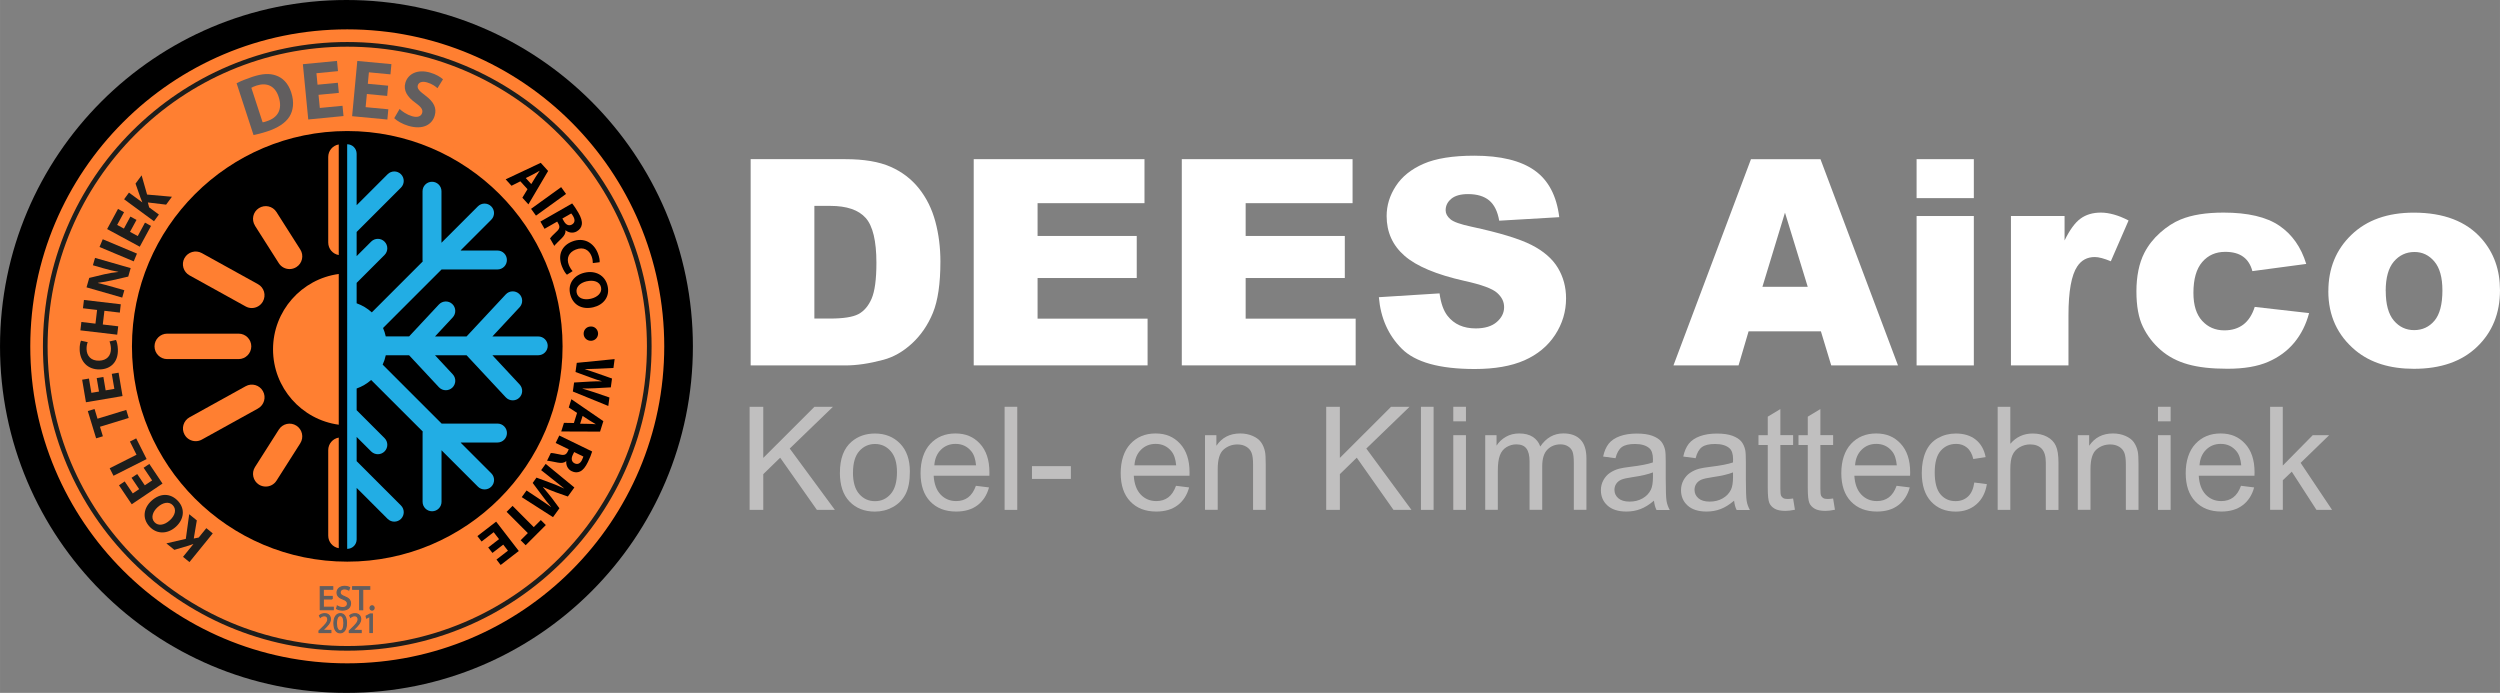 <?xml version="1.0" encoding="UTF-8"?>
<svg xmlns="http://www.w3.org/2000/svg" id="Laag_1" data-name="Laag 1" width="185.35mm" height="51.37mm" viewBox="0 0 525.41 145.62">
  <rect x="0" y="0" width="525.41" height="145.62" fill="#808080" stroke="none"/>
  <defs>
    <style>
      .cls-1, .cls-2 {
        fill: #ff7f31;
      }

      .cls-3 {
        fill: #22ade4;
      }

      .cls-4 {
        stroke-width: 2px;
      }

      .cls-4, .cls-5, .cls-2, .cls-6 {
        stroke-miterlimit: 10;
      }

      .cls-4, .cls-2 {
        stroke: #ff7f31;
      }

      .cls-7 {
        fill: #1d1d1b;
      }

      .cls-5 {
        stroke: #615e5f;
        stroke-width: .25px;
      }

      .cls-5, .cls-8 {
        fill: #615e5f;
      }

      .cls-9 {
        fill: #c0bfbf;
      }

      .cls-10 {
        fill: #fff;
      }

      .cls-2 {
        stroke-width: 3.16px;
      }

      .cls-6 {
        fill: none;
        stroke: #1d1d1b;
        stroke-width: .98px;
      }
    </style>
  </defs>
  <circle cx="72.81" cy="72.81" r="72.81"></circle>
  <circle class="cls-2" cx="72.98" cy="72.79" r="65.04"></circle>
  <circle class="cls-6" cx="72.98" cy="72.79" r="63.47"></circle>
  <circle class="cls-4" cx="72.98" cy="72.79" r="46.25"></circle>
  <g>
    <path class="cls-7" d="M39.81,118.13l-1.35-1.1,2.17-2.67-.03-.02c-.32.12-.64.22-.95.33l-3.01.89-1.68-1.36,4.09-.95.71-5.18,1.6,1.3-.64,3.81,1.04-.21,1.6-1.97,1.35,1.1-4.91,6.05Z"></path>
    <path class="cls-7" d="M31.82,105.26c1.89-1.72,4.07-1.62,5.61.06,1.56,1.71,1.18,3.88-.46,5.38-1.72,1.57-4.02,1.65-5.57-.05-1.61-1.77-1.17-3.94.42-5.39ZM35.69,109.35c1.13-1.03,1.44-2.28.64-3.15-.8-.88-2.1-.62-3.22.4-1.03.94-1.47,2.25-.65,3.14.8.88,2.11.63,3.22-.39Z"></path>
    <path class="cls-7" d="M28.83,99.62l1.6,2.38,1.54-1.03-1.79-2.66,1.2-.81,2.77,4.13-6.47,4.35-2.68-3.99,1.2-.81,1.7,2.52,1.34-.9-1.6-2.38,1.19-.8Z"></path>
    <path class="cls-7" d="M23.85,99.99l-.8-1.58,5.64-2.84-1.39-2.77,1.32-.67,2.19,4.35-6.96,3.51Z"></path>
    <path class="cls-7" d="M21.01,89.69l.61,2-1.42.43-1.75-5.73,1.42-.43.62,2.04,6.04-1.85.52,1.69-6.04,1.85Z"></path>
    <path class="cls-7" d="M21.72,79.21l.48,2.83,1.83-.31-.54-3.16,1.43-.24.83,4.91-7.69,1.3-.8-4.74,1.43-.24.51,3,1.6-.27-.48-2.83,1.41-.24Z"></path>
    <path class="cls-7" d="M24.37,71.44c.17.32.37,1.04.4,1.99.09,2.69-1.54,4.14-3.75,4.21-2.66.09-4.2-1.75-4.28-4.11-.03-.91.13-1.61.28-1.93l1.41.31c-.14.36-.26.87-.24,1.49.05,1.4.93,2.46,2.66,2.4,1.56-.05,2.51-1.01,2.46-2.58-.02-.53-.15-1.12-.3-1.46l1.37-.31Z"></path>
    <path class="cls-7" d="M17.09,67.67l2.97.35.34-2.88-2.97-.35.21-1.75,7.74.91-.2,1.75-3.24-.38-.34,2.88,3.24.38-.21,1.76-7.74-.91.21-1.76Z"></path>
    <path class="cls-7" d="M25.67,62.54l-7.49-2.15.57-1.98,3.19-.77c.92-.22,1.98-.39,2.92-.48v-.03c-1.01-.17-2.03-.43-3.15-.75l-2.19-.63.45-1.55,7.49,2.15-.51,1.78-3.35.77c-.93.21-2.04.42-3.02.54v.04c1,.24,2.06.52,3.29.87l2.26.65-.45,1.56Z"></path>
    <path class="cls-7" d="M21.59,50.28l7.19,3.02-.68,1.63-7.19-3.02.68-1.63Z"></path>
    <path class="cls-7" d="M28.69,46.21l-1.37,2.52,1.63.88,1.52-2.82,1.27.69-2.37,4.37-6.86-3.71,2.29-4.23,1.27.69-1.45,2.67,1.42.77,1.36-2.52,1.26.68Z"></path>
    <path class="cls-7" d="M26.07,41.89l1.03-1.41,2.78,2.04.02-.03c-.14-.32-.25-.63-.38-.94l-1.04-2.96,1.28-1.74,1.15,4.04,5.22.46-1.22,1.66-3.84-.46.27,1.03,2.05,1.51-1.03,1.41-6.28-4.62Z"></path>
    <path class="cls-8" d="M49.72,17.49c.87-.45,2.05-.92,3.31-1.34,2.11-.69,3.59-.76,4.93-.3,1.43.48,2.6,1.61,3.24,3.57.69,2.12.4,3.84-.37,5.09-.85,1.35-2.48,2.39-4.65,3.1-1.3.43-2.25.64-2.9.77l-3.56-10.89ZM55.19,25.71c.23-.02.58-.13.89-.24,2.28-.73,3.35-2.46,2.48-5.11-.74-2.31-2.48-3.08-4.64-2.38-.56.18-.9.35-1.1.47l2.37,7.26Z"></path>
    <path class="cls-8" d="M71.21,19.52l-4.27.41.27,2.76,4.77-.46.21,2.16-7.41.72-1.13-11.62,7.17-.69.21,2.15-4.53.44.23,2.41,4.27-.41.21,2.14Z"></path>
    <path class="cls-8" d="M81.37,20.16l-4.27-.4-.26,2.76,4.77.45-.2,2.15-7.41-.7,1.09-11.61,7.17.67-.2,2.15-4.53-.43-.23,2.41,4.27.4-.2,2.14Z"></path>
    <path class="cls-8" d="M83.98,22.9c.58.55,1.52,1.2,2.61,1.52,1.16.34,1.92.04,2.13-.69.2-.7-.21-1.25-1.42-2.13-1.67-1.19-2.58-2.57-2.11-4.2.56-1.91,2.58-2.91,5.22-2.14,1.26.37,2.12.91,2.69,1.4l-1.16,1.88c-.39-.35-1.09-.9-2.19-1.22-1.1-.32-1.77.02-1.94.6-.21.71.33,1.21,1.62,2.19,1.76,1.31,2.39,2.61,1.93,4.19-.55,1.88-2.46,3.05-5.53,2.15-1.28-.37-2.45-1.07-2.98-1.61l1.13-1.94Z"></path>
    <path d="M109.35,38.11l-1.85.93-1.23-1.35,7.37-3.47,1.55,1.71-4.14,7.02-1.27-1.4,1.08-1.79-1.5-1.65ZM111.65,38.69l.9-1.47c.25-.41.58-.9.85-1.3l-.02-.02c-.42.23-.93.54-1.35.75l-1.53.77,1.16,1.28Z"></path>
    <path d="M118.96,40.76l-6.32,4.56-1.03-1.43,6.32-4.56,1.03,1.43Z"></path>
    <path d="M120.24,42.74c.36.45.84,1.14,1.31,1.96.57,1,.83,1.79.72,2.5-.09.58-.44,1.08-1.06,1.43-.86.49-1.81.22-2.35-.24l-.03.02c.08.58-.22,1.1-.75,1.63-.64.65-1.41,1.36-1.59,1.64l-.9-1.57c.13-.22.59-.7,1.31-1.37.74-.66.8-1.09.46-1.71l-.26-.46-2.66,1.52-.87-1.52,6.68-3.82ZM118.19,45.93l.34.6c.44.76,1.08,1,1.67.66.62-.36.69-.96.3-1.67-.21-.37-.36-.57-.45-.66l-1.87,1.07Z"></path>
    <path d="M119.15,57.74c-.27-.24-.7-.85-1.05-1.74-.99-2.5.05-4.41,2.12-5.23,2.47-.98,4.55.24,5.42,2.43.34.85.42,1.56.38,1.91l-1.43.18c0-.39-.05-.9-.28-1.48-.52-1.3-1.7-2-3.31-1.36-1.45.57-2.02,1.8-1.44,3.26.2.49.52,1,.78,1.27l-1.18.75Z"></path>
    <path d="M124.69,64.58c-2.49.58-4.35-.58-4.87-2.8-.52-2.25.87-3.97,3.03-4.47,2.28-.53,4.32.53,4.84,2.77.54,2.33-.91,4.01-3,4.5ZM123.31,59.11c-1.49.35-2.37,1.29-2.11,2.44.27,1.16,1.53,1.57,3,1.23,1.36-.32,2.38-1.24,2.11-2.42-.27-1.16-1.53-1.58-3.01-1.24Z"></path>
    <path d="M124.1,68.62c.84-.07,1.55.59,1.59,1.42.04.83-.58,1.54-1.44,1.58-.85.04-1.55-.58-1.59-1.42-.04-.83.57-1.54,1.44-1.58Z"></path>
    <path d="M121.2,76.26l7.97-.79-.25,1.87-3.26.15c-.94.05-1.96.07-2.75.09v.02c.82.24,1.72.55,2.64.87l3.07,1.08-.25,1.86-3.34.18c-.93.05-1.77.06-2.65.06v.02c.84.23,1.72.53,2.62.81l3.08,1.06-.24,1.78-7.45-3.04.26-1.89,3.41-.2c.8-.04,1.54-.07,2.43-.04v-.02c-.85-.26-1.57-.48-2.32-.77l-3.22-1.18.26-1.91Z"></path>
    <path d="M121.27,86.77l-1.74-1.13.55-1.74,6.72,4.61-.69,2.2-8.16-.03.57-1.81,2.09.03.67-2.13ZM121.93,89.05l1.72.03c.48,0,1.08.05,1.55.08v-.02c-.4-.25-.93-.54-1.32-.79l-1.44-.94-.52,1.64Z"></path>
    <path d="M124.44,94.91c-.16.55-.47,1.34-.88,2.18-.5,1.04-1.01,1.69-1.65,2-.54.25-1.13.25-1.78-.07-.89-.43-1.2-1.37-1.12-2.08l-.03-.02c-.43.39-1.03.44-1.76.3-.9-.17-1.92-.39-2.25-.39l.79-1.62c.25-.02.91.09,1.87.3.96.24,1.35.05,1.67-.59l.23-.48-2.75-1.34.76-1.57,6.91,3.36ZM120.66,95.01l-.3.62c-.38.79-.22,1.45.4,1.75.64.31,1.18.03,1.54-.69.19-.39.26-.62.3-.74l-1.93-.94Z"></path>
    <path d="M113.14,104.73c.78.52,1.72,1.15,2.64,1.82l.02-.03c-.67-.78-1.38-1.69-1.94-2.47l-1.91-2.55.8-1.12,2.94,1.09c.89.33,1.95.76,2.88,1.2v-.02c-.81-.65-1.77-1.38-2.52-2l-2.32-1.84.95-1.32,6.03,4.96-1.37,1.9-2.56-.9c-.87-.33-1.8-.7-2.65-1.09l-.02.03c.6.71,1.28,1.52,1.84,2.24l1.62,2.19-1.35,1.87-6.57-4.21,1.01-1.4,2.49,1.65Z"></path>
    <path d="M112.18,110.78l1.48-1.48,1.05,1.05-4.24,4.24-1.05-1.05,1.51-1.5-4.46-4.47,1.25-1.25,4.46,4.47Z"></path>
    <path d="M102.61,115.06l2.27-1.75-1.13-1.46-2.54,1.96-.88-1.14,3.94-3.04,4.76,6.17-3.81,2.94-.88-1.14,2.41-1.86-.99-1.28-2.27,1.75-.88-1.13Z"></path>
  </g>
  <path class="cls-1" d="M54.21,85.86l-11.8,6.53c-.41.23-.86.33-1.29.33-.94,0-1.86-.5-2.34-1.38-.72-1.29-.24-2.92,1.05-3.64l11.8-6.53c1.29-.72,2.92-.25,3.63,1.04.72,1.29.25,2.92-1.04,3.64"></path>
  <path class="cls-1" d="M71.19,30.36v23.24c-1.26-.21-2.21-1.31-2.21-2.63v-17.98c0-1.32.95-2.42,2.21-2.63"></path>
  <path class="cls-1" d="M38.77,54.24c.72-1.29,2.34-1.76,3.64-1.05l11.8,6.53c1.3.71,1.76,2.34,1.04,3.64-.49.88-1.4,1.38-2.34,1.38-.44,0-.88-.11-1.29-.34l-11.8-6.53c-1.29-.72-1.77-2.34-1.05-3.64"></path>
  <path class="cls-1" d="M71.19,91.97v23.24c-1.26-.21-2.21-1.31-2.21-2.63v-17.98c0-1.32.95-2.42,2.21-2.63"></path>
  <path class="cls-1" d="M50.14,75.47h-15c-1.48,0-2.67-1.2-2.67-2.68s1.2-2.67,2.67-2.67h15c1.48,0,2.67,1.2,2.67,2.67s-1.2,2.68-2.67,2.68"></path>
  <path class="cls-1" d="M71.19,57.58v31.68c-7.8-1.06-13.81-7.75-13.81-15.84s6.01-14.78,13.81-15.84"></path>
  <path class="cls-1" d="M53.59,47.43c-.79-1.25-.43-2.9.82-3.69,1.25-.79,2.9-.43,3.69.82l5.01,7.88c.79,1.24.43,2.9-.82,3.69-.45.28-.94.42-1.44.42-.89,0-1.75-.44-2.26-1.24l-5.01-7.88Z"></path>
  <path class="cls-1" d="M63.12,93.14l-5.01,7.88c-.51.8-1.37,1.24-2.26,1.24-.49,0-.99-.13-1.44-.41-1.24-.79-1.61-2.45-.82-3.69l5.01-7.88c.79-1.25,2.45-1.62,3.69-.82,1.24.79,1.61,2.45.82,3.69"></path>
  <path class="cls-3" d="M115.11,72.67c0,1.1-.89,1.99-1.99,1.99h-9.64l5.73,6.15c.74.8.7,2.06-.1,2.8-.38.36-.87.53-1.35.53-.53,0-1.07-.21-1.46-.63l-8.25-8.85h-6.63l3.73,4.01c.75.8.7,2.06-.1,2.81-.38.35-.87.53-1.36.53-.53,0-1.06-.21-1.45-.63l-3.43-3.68-2.83-3.03h-4.91c-.14.69-.36,1.35-.65,1.96.02.01.03.03.05.05l5.98,5.98,6.36,6.36h11.74c1.1,0,1.99.89,1.99,1.99s-.89,1.99-1.99,1.99h-7.7v.07l6.4,6.4c.78.78.78,2.04,0,2.81-.39.39-.9.58-1.41.58s-1.02-.19-1.4-.58l-3.59-3.59-4.06-4.06v10.83c0,1.1-.89,1.99-1.99,1.99s-1.99-.89-1.99-1.99v-14.45c0-.11.01-.22.03-.32l-5.09-5.08-5.75-5.75c-.89.78-1.92,1.39-3.05,1.79v4.56l2.66,2.66,3.2,3.2c.78.78.78,2.04,0,2.81-.39.39-.9.58-1.4.58s-1.01-.19-1.41-.58l-3.05-3.05v5.09l9.32,9.32c.77.78.77,2.03,0,2.81-.39.39-.9.58-1.41.58s-1.01-.2-1.4-.58l-6.51-6.51v10.82c0,1.1-.89,1.99-1.99,1.99V30.32c1.1,0,1.99.89,1.99,1.99v10.82l6.51-6.51c.78-.78,2.03-.78,2.81,0,.77.78.77,2.03,0,2.81l-9.32,9.32v5.08l3.05-3.05c.78-.78,2.04-.78,2.81,0,.78.78.78,2.03,0,2.81l-5.86,5.86v4.29c1.19.42,2.27,1.07,3.19,1.91l10.69-10.69c-.02-.11-.03-.22-.03-.32v-14.45c0-1.1.89-1.99,1.99-1.99s1.99.89,1.99,1.99v10.83l7.65-7.65c.78-.78,2.03-.78,2.81,0,.78.78.78,2.03,0,2.81l-6.4,6.4v.07h7.7c1.1,0,1.99.88,1.99,1.99s-.89,1.99-1.99,1.99h-11.74l-12.3,12.3c.24.56.44,1.15.57,1.77h4.91l2.47-2.65,3.79-4.06c.75-.8,2.01-.85,2.81-.1.8.75.84,2.01.1,2.81l-3.73,4.01h6.63l8.25-8.85c.75-.8,2.01-.84,2.81-.1.8.74.84,2,.1,2.8l-5.73,6.15h9.64c1.1,0,1.99.89,1.99,1.99"></path>
  <g>
    <path class="cls-5" d="M69.82,125.88h-1.88v1.74h2.09v.52h-2.72v-4.83h2.61v.52h-1.99v1.53h1.88v.52Z"></path>
    <path class="cls-5" d="M70.9,127.38c.28.17.69.32,1.12.32.64,0,1.01-.34,1.01-.82,0-.45-.26-.71-.91-.96-.79-.28-1.28-.69-1.28-1.37,0-.75.62-1.31,1.56-1.31.49,0,.85.11,1.07.24l-.17.51c-.16-.09-.48-.23-.92-.23-.66,0-.91.39-.91.72,0,.45.29.67.96.93.82.32,1.23.71,1.23,1.42,0,.75-.55,1.39-1.69,1.39-.47,0-.98-.14-1.23-.31l.16-.52Z"></path>
    <path class="cls-5" d="M75.59,123.84h-1.47v-.53h3.58v.53h-1.48v4.3h-.63v-4.3Z"></path>
    <path class="cls-5" d="M77.77,127.77c0-.27.18-.45.43-.45s.42.19.42.45-.16.45-.43.45c-.25,0-.42-.19-.42-.45Z"></path>
    <path class="cls-5" d="M67.04,132.92v-.32l.41-.4c.99-.94,1.44-1.45,1.45-2.03,0-.39-.19-.76-.77-.76-.35,0-.65.18-.82.33l-.17-.37c.27-.23.65-.39,1.1-.39.84,0,1.19.57,1.19,1.13,0,.72-.52,1.3-1.34,2.09l-.31.29h0s1.75.01,1.75.01v.44h-2.48Z"></path>
    <path class="cls-5" d="M72.81,130.94c0,1.32-.49,2.05-1.35,2.05-.76,0-1.27-.71-1.28-2,0-1.3.56-2.02,1.35-2.02s1.28.73,1.28,1.97ZM70.7,131c0,1.01.31,1.58.79,1.58.54,0,.79-.63.79-1.62s-.25-1.58-.79-1.58c-.46,0-.79.56-.79,1.62Z"></path>
    <path class="cls-5" d="M73.41,132.92v-.32l.41-.4c.99-.94,1.44-1.45,1.45-2.03,0-.39-.19-.76-.77-.76-.35,0-.65.18-.82.33l-.17-.37c.27-.23.65-.39,1.1-.39.84,0,1.19.57,1.19,1.13,0,.72-.52,1.3-1.34,2.09l-.31.29h0s1.75.01,1.75.01v.44h-2.48Z"></path>
    <path class="cls-5" d="M77.74,129.53h-.01l-.68.36-.1-.4.85-.45h.45v3.88h-.51v-3.39Z"></path>
  </g>
  <g>
    <g>
      <path class="cls-10" d="M157.75,33.45h19.9c3.92,0,7.09.53,9.51,1.6,2.41,1.06,4.41,2.59,5.99,4.58,1.58,1.99,2.72,4.31,3.43,6.95.71,2.64,1.06,5.44,1.06,8.4,0,4.63-.53,8.22-1.58,10.78-1.05,2.55-2.52,4.69-4.39,6.42-1.87,1.72-3.88,2.87-6.03,3.44-2.94.79-5.6,1.18-7.98,1.18h-19.9v-43.34ZM171.15,43.27v23.68h3.28c2.8,0,4.79-.31,5.97-.93,1.18-.62,2.11-1.71,2.78-3.25.67-1.55,1.01-4.06,1.01-7.53,0-4.59-.75-7.74-2.25-9.43-1.5-1.69-3.98-2.54-7.45-2.54h-3.34Z"></path>
      <path class="cls-10" d="M204.64,33.45h35.89v9.25h-22.47v6.89h20.84v8.84h-20.84v8.54h23.12v9.82h-36.54v-43.34Z"></path>
      <path class="cls-10" d="M248.37,33.45h35.89v9.25h-22.47v6.89h20.84v8.84h-20.84v8.54h23.12v9.82h-36.54v-43.34Z"></path>
      <path class="cls-10" d="M289.8,62.46l12.74-.8c.28,2.07.84,3.65,1.69,4.73,1.38,1.76,3.35,2.63,5.91,2.63,1.91,0,3.39-.45,4.42-1.34,1.04-.9,1.55-1.94,1.55-3.12s-.49-2.13-1.48-3.02c-.99-.89-3.27-1.72-6.86-2.51-5.87-1.32-10.06-3.07-12.57-5.26-2.52-2.19-3.78-4.98-3.78-8.37,0-2.23.65-4.33,1.94-6.31,1.29-1.98,3.23-3.54,5.82-4.67,2.59-1.13,6.15-1.7,10.66-1.7,5.54,0,9.76,1.03,12.67,3.09,2.91,2.06,4.64,5.34,5.19,9.83l-12.62.74c-.34-1.95-1.04-3.37-2.11-4.26-1.07-.89-2.56-1.33-4.45-1.33-1.56,0-2.73.33-3.52.99-.79.66-1.18,1.46-1.18,2.41,0,.69.33,1.31.98,1.86.63.57,2.13,1.1,4.49,1.6,5.85,1.26,10.05,2.54,12.58,3.83,2.53,1.29,4.38,2.89,5.53,4.8,1.15,1.91,1.73,4.05,1.73,6.42,0,2.78-.77,5.34-2.31,7.69-1.54,2.35-3.69,4.12-6.45,5.34-2.76,1.21-6.24,1.82-10.44,1.82-7.37,0-12.48-1.42-15.32-4.26-2.84-2.84-4.45-6.45-4.82-10.82Z"></path>
      <path class="cls-10" d="M382.7,69.64h-15.21l-2.11,7.16h-13.68l16.29-43.34h14.61l16.29,43.34h-14.03l-2.17-7.16ZM379.92,60.27l-4.78-15.58-4.74,15.58h9.52Z"></path>
      <path class="cls-10" d="M402.8,33.45h12.03v8.19h-12.03v-8.19ZM402.8,45.4h12.03v31.4h-12.03v-31.4Z"></path>
      <path class="cls-10" d="M422.64,45.4h11.26v5.14c1.08-2.23,2.2-3.76,3.36-4.6,1.15-.84,2.58-1.26,4.27-1.26s3.71.55,5.82,1.66l-3.73,8.57c-1.42-.59-2.54-.89-3.37-.89-1.58,0-2.8.65-3.67,1.95-1.24,1.83-1.86,5.26-1.86,10.29v10.53h-12.09v-31.4Z"></path>
      <path class="cls-10" d="M473.85,64.5l11.44,1.3c-.63,2.39-1.67,4.45-3.1,6.19-1.44,1.74-3.28,3.1-5.51,4.06-2.24.97-5.08,1.45-8.53,1.45s-6.1-.31-8.32-.93c-2.22-.62-4.12-1.62-5.72-3.01s-2.85-3.02-3.75-4.89c-.91-1.87-1.36-4.35-1.36-7.44s.55-5.92,1.66-8.07c.81-1.58,1.91-2.99,3.31-4.24,1.4-1.25,2.84-2.18,4.32-2.79,2.35-.97,5.35-1.45,9.02-1.45,5.12,0,9.03.92,11.72,2.75,2.69,1.83,4.58,4.51,5.66,8.04l-11.32,1.51c-.35-1.34-1-2.35-1.94-3.03-.94-.68-2.19-1.02-3.77-1.02-1.99,0-3.6.71-4.83,2.14-1.23,1.43-1.85,3.59-1.85,6.48,0,2.58.61,4.54,1.83,5.87,1.22,1.34,2.78,2.01,4.67,2.01,1.58,0,2.9-.4,3.98-1.21,1.07-.81,1.88-2.05,2.41-3.73Z"></path>
      <path class="cls-10" d="M489.34,61.19c0-4.79,1.62-8.74,4.85-11.84,3.23-3.11,7.6-4.66,13.1-4.66,6.29,0,11.04,1.82,14.25,5.47,2.58,2.94,3.87,6.55,3.87,10.85,0,4.83-1.6,8.79-4.81,11.87-3.2,3.08-7.63,4.63-13.29,4.63-5.05,0-9.13-1.28-12.24-3.84-3.82-3.17-5.74-7.33-5.74-12.48ZM501.4,61.16c0,2.8.57,4.87,1.7,6.21,1.13,1.34,2.56,2.01,4.27,2.01s3.16-.66,4.27-1.98c1.11-1.32,1.67-3.44,1.67-6.36,0-2.72-.56-4.75-1.69-6.08-1.12-1.33-2.51-2-4.17-2-1.76,0-3.2.68-4.35,2.02-1.14,1.35-1.71,3.41-1.71,6.17Z"></path>
    </g>
    <g>
      <path class="cls-9" d="M157.54,107.16v-21.67h2.87v10.75l10.76-10.75h3.89l-9.09,8.78,9.49,12.89h-3.78l-7.72-10.97-3.55,3.46v7.51h-2.87Z"></path>
      <path class="cls-9" d="M176.52,99.31c0-2.91.81-5.06,2.42-6.46,1.35-1.16,3-1.74,4.94-1.74,2.16,0,3.92.71,5.29,2.12,1.37,1.41,2.05,3.37,2.05,5.86,0,2.02-.3,3.61-.91,4.77-.61,1.16-1.49,2.06-2.65,2.7-1.16.64-2.42.96-3.79.96-2.2,0-3.97-.7-5.33-2.11-1.36-1.41-2.03-3.44-2.03-6.09ZM179.26,99.31c0,2.01.44,3.52,1.32,4.52.88,1,1.98,1.5,3.31,1.5s2.42-.5,3.3-1.51c.88-1.01,1.32-2.54,1.32-4.6,0-1.94-.44-3.41-1.32-4.41-.88-1-1.98-1.5-3.29-1.5s-2.43.5-3.31,1.49c-.88,1-1.32,2.5-1.32,4.51Z"></path>
      <path class="cls-9" d="M205.1,102.1l2.75.34c-.43,1.61-1.24,2.85-2.41,3.74-1.17.89-2.67,1.33-4.49,1.33-2.3,0-4.12-.71-5.46-2.12-1.35-1.41-2.02-3.4-2.02-5.95s.68-4.69,2.04-6.15,3.12-2.19,5.29-2.19,3.81.71,5.14,2.14c1.33,1.43,2,3.44,2,6.03,0,.16,0,.39-.01.71h-11.71c.1,1.72.59,3.04,1.46,3.96.88.92,1.97,1.37,3.28,1.37.98,0,1.81-.26,2.5-.77.69-.51,1.24-1.33,1.64-2.45ZM196.36,97.8h8.77c-.12-1.32-.45-2.31-1.01-2.97-.85-1.03-1.95-1.54-3.3-1.54-1.22,0-2.25.41-3.08,1.23-.83.82-1.29,1.91-1.38,3.28Z"></path>
      <path class="cls-9" d="M211.13,107.16v-21.67h2.66v21.67h-2.66Z"></path>
      <path class="cls-9" d="M216.88,100.65v-2.68h8.18v2.68h-8.18Z"></path>
      <path class="cls-9" d="M247.16,102.1l2.75.34c-.43,1.61-1.24,2.85-2.41,3.74-1.17.89-2.67,1.33-4.49,1.33-2.3,0-4.12-.71-5.46-2.12-1.35-1.41-2.02-3.4-2.02-5.95s.68-4.69,2.04-6.15,3.12-2.19,5.29-2.19,3.81.71,5.14,2.14c1.33,1.43,2,3.44,2,6.03,0,.16,0,.39-.01.71h-11.71c.1,1.72.59,3.04,1.46,3.96.88.92,1.97,1.37,3.28,1.37.98,0,1.81-.26,2.5-.77.69-.51,1.24-1.33,1.64-2.45ZM238.42,97.8h8.77c-.12-1.32-.45-2.31-1.01-2.97-.85-1.03-1.95-1.54-3.3-1.54-1.22,0-2.25.41-3.08,1.23-.83.82-1.29,1.91-1.38,3.28Z"></path>
      <path class="cls-9" d="M253.25,107.16v-15.7h2.39v2.23c1.15-1.72,2.82-2.59,5-2.59.95,0,1.82.17,2.61.51.79.34,1.39.79,1.78,1.34.39.55.67,1.21.83,1.97.1.49.15,1.36.15,2.59v9.65h-2.66v-9.55c0-1.08-.1-1.89-.31-2.43s-.57-.97-1.1-1.29c-.53-.32-1.15-.48-1.86-.48-1.13,0-2.11.36-2.93,1.08-.82.72-1.23,2.08-1.23,4.09v8.57h-2.66Z"></path>
      <path class="cls-9" d="M278.72,107.16v-21.67h2.87v10.75l10.76-10.75h3.89l-9.09,8.78,9.49,12.89h-3.78l-7.72-10.97-3.55,3.46v7.51h-2.87Z"></path>
      <path class="cls-9" d="M298.63,107.16v-21.67h2.66v21.67h-2.66Z"></path>
      <path class="cls-9" d="M305.43,88.55v-3.06h2.66v3.06h-2.66ZM305.43,107.16v-15.7h2.66v15.7h-2.66Z"></path>
      <path class="cls-9" d="M312.14,107.16v-15.7h2.38v2.2c.49-.77,1.15-1.39,1.97-1.86.82-.47,1.75-.7,2.79-.7,1.16,0,2.12.24,2.86.72.74.48,1.27,1.16,1.57,2.02,1.24-1.83,2.86-2.75,4.85-2.75,1.56,0,2.75.43,3.59,1.29.84.86,1.26,2.19,1.26,3.98v10.78h-2.65v-9.89c0-1.06-.09-1.83-.26-2.3-.17-.47-.49-.85-.94-1.13-.45-.29-.99-.43-1.6-.43-1.1,0-2.02.37-2.75,1.1-.73.73-1.09,1.91-1.09,3.53v9.12h-2.66v-10.2c0-1.18-.22-2.07-.65-2.66s-1.14-.89-2.13-.89c-.75,0-1.44.2-2.08.59-.64.39-1.1.97-1.38,1.73-.29.76-.43,1.85-.43,3.28v8.15h-2.66Z"></path>
      <path class="cls-9" d="M347.61,105.22c-.99.84-1.93,1.43-2.85,1.77-.91.35-1.89.52-2.94.52-1.72,0-3.05-.42-3.98-1.26-.93-.84-1.39-1.92-1.39-3.23,0-.77.18-1.47.53-2.11.35-.64.81-1.15,1.37-1.53s1.21-.68,1.91-.87c.52-.14,1.31-.27,2.37-.4,2.15-.26,3.73-.56,4.74-.92.01-.36.02-.6.02-.69,0-1.08-.25-1.85-.75-2.29-.68-.6-1.69-.9-3.03-.9-1.25,0-2.18.22-2.77.66s-1.04,1.21-1.32,2.33l-2.6-.35c.24-1.11.63-2.01,1.17-2.7.54-.68,1.33-1.21,2.35-1.58,1.02-.37,2.21-.55,3.56-.55s2.43.16,3.27.47c.84.32,1.45.71,1.85,1.19.39.48.67,1.08.83,1.81.09.45.13,1.27.13,2.46v3.55c0,2.47.06,4.04.17,4.69.11.66.34,1.28.67,1.89h-2.78c-.28-.55-.45-1.2-.53-1.94ZM347.39,99.28c-.97.39-2.41.73-4.35,1.01-1.1.16-1.87.33-2.32.53-.45.2-.8.48-1.05.86-.25.38-.37.8-.37,1.26,0,.71.27,1.3.81,1.77s1.32.71,2.36.71,1.94-.22,2.73-.67c.8-.45,1.38-1.06,1.76-1.84.29-.6.43-1.49.43-2.66v-.97Z"></path>
      <path class="cls-9" d="M364.45,105.22c-.99.84-1.93,1.43-2.85,1.77-.91.35-1.89.52-2.94.52-1.72,0-3.05-.42-3.98-1.26-.93-.84-1.39-1.92-1.39-3.23,0-.77.18-1.47.53-2.11.35-.64.81-1.15,1.37-1.53s1.21-.68,1.91-.87c.52-.14,1.31-.27,2.37-.4,2.15-.26,3.73-.56,4.74-.92.01-.36.02-.6.02-.69,0-1.08-.25-1.85-.75-2.29-.68-.6-1.69-.9-3.03-.9-1.25,0-2.18.22-2.77.66s-1.04,1.21-1.32,2.33l-2.6-.35c.24-1.11.63-2.01,1.17-2.7.54-.68,1.33-1.21,2.35-1.58,1.02-.37,2.21-.55,3.56-.55s2.43.16,3.27.47c.84.32,1.45.71,1.85,1.19.39.48.67,1.08.83,1.81.09.45.13,1.27.13,2.46v3.55c0,2.47.06,4.04.17,4.69.11.66.34,1.28.67,1.89h-2.78c-.28-.55-.45-1.2-.53-1.94ZM364.22,99.28c-.97.39-2.41.73-4.35,1.01-1.1.16-1.87.33-2.32.53-.45.2-.8.48-1.05.86-.25.38-.37.8-.37,1.26,0,.71.27,1.3.81,1.77s1.32.71,2.36.71,1.94-.22,2.73-.67c.8-.45,1.38-1.06,1.76-1.84.29-.6.43-1.49.43-2.66v-.97Z"></path>
      <path class="cls-9" d="M376.85,104.78l.38,2.35c-.75.16-1.42.24-2.01.24-.97,0-1.71-.15-2.25-.46-.53-.31-.91-.71-1.12-1.21s-.33-1.55-.33-3.14v-9.03h-1.95v-2.07h1.95v-3.89l2.65-1.6v5.48h2.68v2.07h-2.68v9.18c0,.76.05,1.25.14,1.46s.25.39.46.52c.21.13.51.19.91.19.3,0,.69-.03,1.17-.1Z"></path>
      <path class="cls-9" d="M385.26,104.78l.38,2.35c-.75.16-1.42.24-2.01.24-.97,0-1.71-.15-2.25-.46-.53-.31-.91-.71-1.12-1.21s-.33-1.55-.33-3.14v-9.03h-1.95v-2.07h1.95v-3.89l2.65-1.6v5.48h2.68v2.07h-2.68v9.18c0,.76.05,1.25.14,1.46s.25.39.46.52c.21.13.51.19.91.19.3,0,.69-.03,1.17-.1Z"></path>
      <path class="cls-9" d="M398.61,102.1l2.75.34c-.43,1.61-1.24,2.85-2.41,3.74-1.17.89-2.67,1.33-4.49,1.33-2.3,0-4.12-.71-5.46-2.12-1.35-1.41-2.02-3.4-2.02-5.95s.68-4.69,2.04-6.15,3.12-2.19,5.29-2.19,3.81.71,5.14,2.14c1.33,1.43,2,3.44,2,6.03,0,.16,0,.39-.02.71h-11.71c.1,1.72.59,3.04,1.46,3.96.88.92,1.97,1.37,3.28,1.37.98,0,1.81-.26,2.5-.77.69-.51,1.24-1.33,1.64-2.45ZM389.87,97.8h8.77c-.12-1.32-.45-2.31-1.01-2.97-.85-1.03-1.95-1.54-3.3-1.54-1.22,0-2.25.41-3.08,1.23-.83.82-1.29,1.91-1.38,3.28Z"></path>
      <path class="cls-9" d="M414.95,101.41l2.62.34c-.29,1.8-1.02,3.22-2.2,4.24-1.18,1.02-2.62,1.53-4.34,1.53-2.15,0-3.88-.7-5.18-2.11-1.31-1.41-1.96-3.42-1.96-6.04,0-1.69.28-3.18.84-4.45.56-1.27,1.42-2.22,2.57-2.86,1.15-.64,2.4-.95,3.75-.95,1.71,0,3.1.43,4.18,1.29,1.08.86,1.78,2.09,2.08,3.67l-2.59.4c-.25-1.05-.68-1.85-1.31-2.38s-1.38-.8-2.27-.8c-1.34,0-2.43.48-3.27,1.44-.84.96-1.26,2.48-1.26,4.56s.4,3.64,1.21,4.6c.81.96,1.86,1.43,3.16,1.43,1.05,0,1.92-.32,2.62-.96.7-.64,1.14-1.63,1.33-2.96Z"></path>
      <path class="cls-9" d="M419.84,107.16v-21.67h2.66v7.78c1.24-1.44,2.81-2.16,4.7-2.16,1.16,0,2.17.23,3.03.69.86.46,1.47,1.09,1.84,1.9.37.81.55,1.98.55,3.52v9.95h-2.66v-9.95c0-1.33-.29-2.3-.86-2.91-.58-.61-1.39-.91-2.45-.91-.79,0-1.53.21-2.22.61-.7.41-1.19.96-1.49,1.66-.3.7-.44,1.67-.44,2.9v8.59h-2.66Z"></path>
      <path class="cls-9" d="M436.68,107.16v-15.7h2.39v2.23c1.15-1.72,2.82-2.59,5-2.59.95,0,1.82.17,2.61.51.79.34,1.39.79,1.78,1.34.39.55.67,1.21.83,1.97.1.49.15,1.36.15,2.59v9.65h-2.66v-9.55c0-1.08-.1-1.89-.31-2.43-.21-.54-.57-.97-1.1-1.29-.53-.32-1.15-.48-1.86-.48-1.13,0-2.11.36-2.93,1.08-.82.72-1.23,2.08-1.23,4.09v8.57h-2.66Z"></path>
      <path class="cls-9" d="M453.53,88.55v-3.06h2.66v3.06h-2.66ZM453.53,107.16v-15.7h2.66v15.7h-2.66Z"></path>
      <path class="cls-9" d="M470.99,102.1l2.75.34c-.43,1.61-1.24,2.85-2.41,3.74-1.17.89-2.67,1.33-4.49,1.33-2.3,0-4.12-.71-5.46-2.12-1.35-1.41-2.02-3.4-2.02-5.95s.68-4.69,2.04-6.15,3.12-2.19,5.29-2.19,3.81.71,5.14,2.14c1.33,1.43,2,3.44,2,6.03,0,.16,0,.39-.02.71h-11.71c.1,1.72.59,3.04,1.46,3.96.88.92,1.97,1.37,3.28,1.37.98,0,1.81-.26,2.5-.77.69-.51,1.24-1.33,1.64-2.45ZM462.26,97.8h8.77c-.12-1.32-.45-2.31-1.01-2.97-.85-1.03-1.95-1.54-3.3-1.54-1.22,0-2.25.41-3.08,1.23-.83.82-1.29,1.91-1.38,3.28Z"></path>
      <path class="cls-9" d="M477.1,107.16v-21.67h2.66v12.36l6.3-6.39h3.45l-6,5.82,6.61,9.88h-3.28l-5.19-8.03-1.88,1.8v6.22h-2.66Z"></path>
    </g>
  </g>
</svg>
